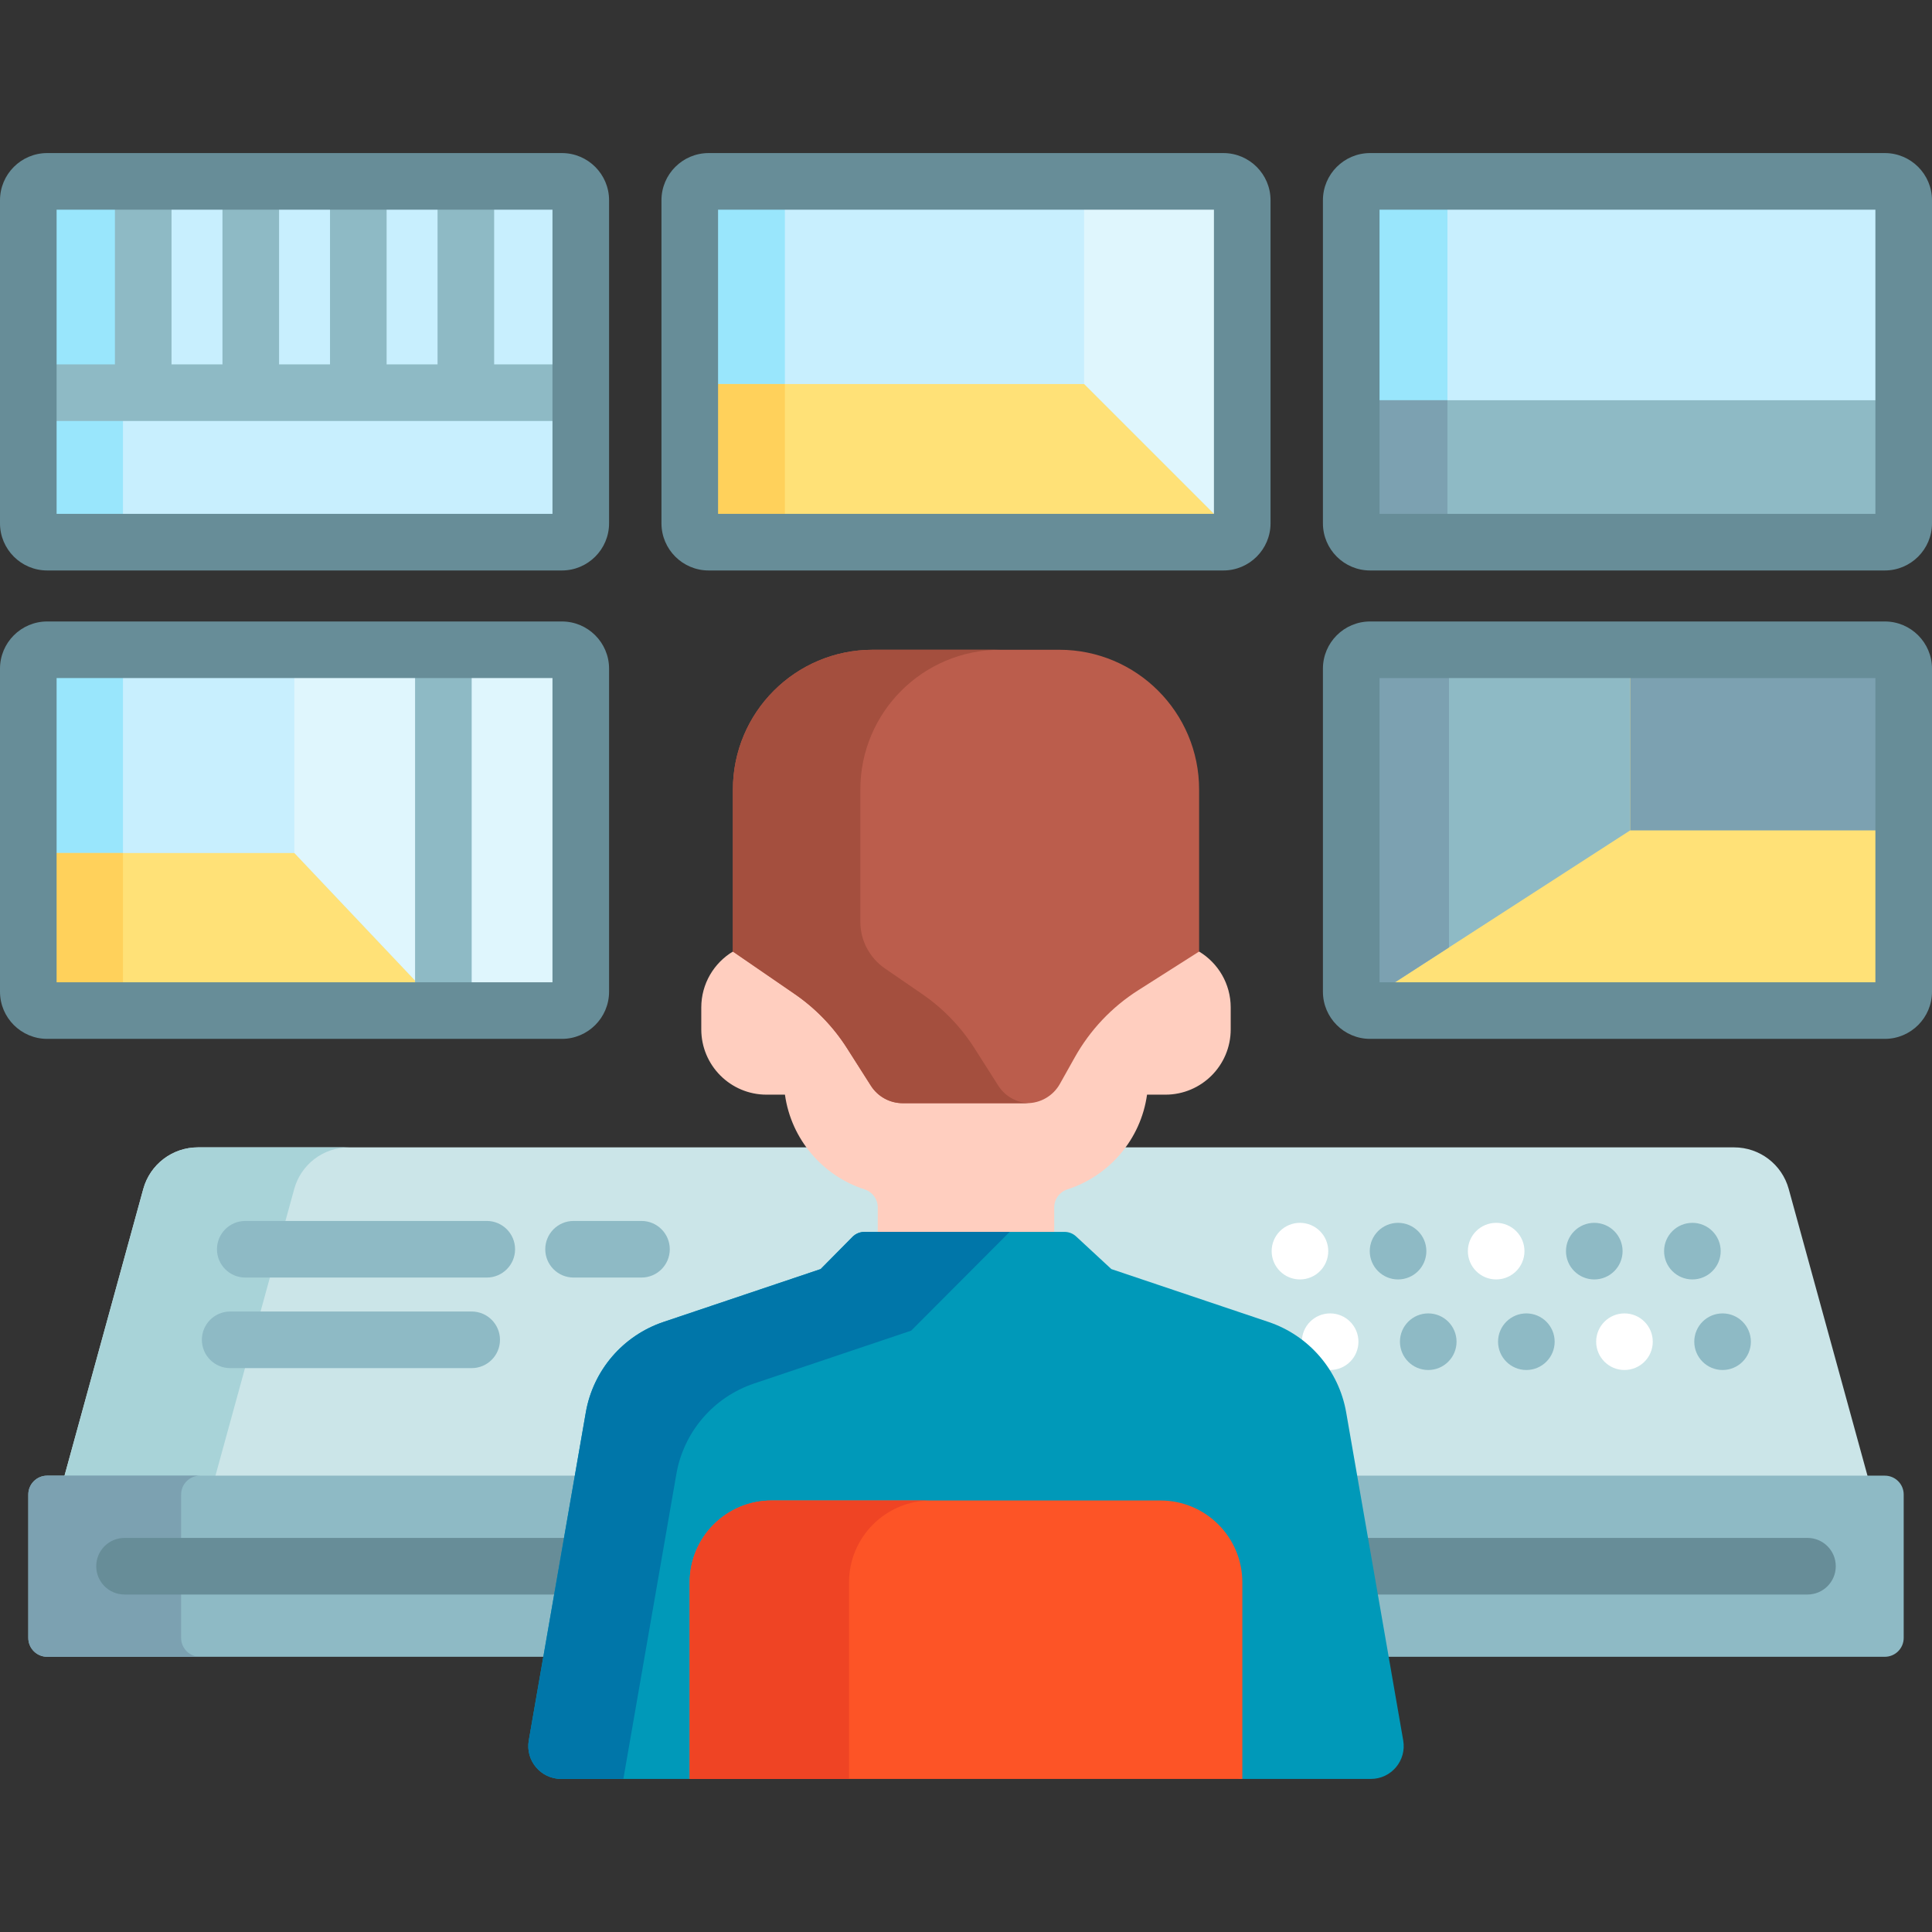 <svg xmlns="http://www.w3.org/2000/svg" version="1.1" xmlns:xlink="http://www.w3.org/1999/xlink"
    xmlns:svgjs="http://svgjs.com/svgjs" width="512" height="512" x="0" y="0" viewBox="0 0 512 512"
    style="enable-background:new 0 0 512 512" xml:space="preserve" class="">
    <rect x="0" y="0" width="512" height="512" fill="#333333" stroke="none"/>
    <g>
        <g>
            <g>
                <path
                    d="m156.229 374.49c1.88-10.814 9.511-19.707 19.914-23.208l41.88-14.093 8.589-8.689c.652-.66 1.559-1.039 2.487-1.039h53.018c.884 0 1.728.331 2.375.931l9.506 8.804 41.859 14.085c10.403 3.501 18.033 12.394 19.914 23.208l3.056 17.574h136.349l-21.147-76.973c-1.789-6.513-7.71-11.026-14.464-11.026h-407.13c-6.754 0-12.675 4.514-14.464 11.026l-21.147 76.973h136.349z"
                    fill="#cbe5e8" data-original="#cbe5e8" class=""></path>
                <path
                    d="m56.824 392.065 21.147-76.973c1.789-6.513 7.71-11.026 14.464-11.026h-40c-6.754 0-12.675 4.514-14.464 11.026l-21.147 76.973z"
                    fill="#a8d3d8" data-original="#a8d3d8" class=""></path>
                <g>
                    <g>
                        <circle cx="344.5" cy="331.565" fill="#ffffff" r="7.5" data-original="#ffffff" class="">
                        </circle>
                    </g>
                    <g>
                        <circle cx="370.5" cy="331.565" fill="#8ebac5" r="7.5" data-original="#8ebac5" class="">
                        </circle>
                    </g>
                    <g>
                        <circle cx="396.5" cy="331.565" fill="#ffffff" r="7.5" data-original="#ffffff" class="">
                        </circle>
                    </g>
                    <g>
                        <circle cx="422.5" cy="331.565" fill="#8ebac5" r="7.5" data-original="#8ebac5" class="">
                        </circle>
                    </g>
                    <g>
                        <circle cx="448.5" cy="331.565" fill="#8ebac5" r="7.5" data-original="#8ebac5" class="">
                        </circle>
                    </g>
                </g>
                <g>
                    <g>
                        <circle cx="352.5" cy="355.565" fill="#ffffff" r="7.5" data-original="#ffffff" class="">
                        </circle>
                    </g>
                    <g>
                        <circle cx="378.5" cy="355.565" fill="#8ebac5" r="7.5" data-original="#8ebac5" class="">
                        </circle>
                    </g>
                    <g>
                        <circle cx="404.5" cy="355.565" fill="#8ebac5" r="7.5" data-original="#8ebac5" class="">
                        </circle>
                    </g>
                    <g>
                        <circle cx="430.5" cy="355.565" fill="#ffffff" r="7.5" data-original="#ffffff" class="">
                        </circle>
                    </g>
                    <g>
                        <circle cx="456.5" cy="355.565" fill="#8ebac5" r="7.5" data-original="#8ebac5" class="">
                        </circle>
                    </g>
                </g>
                <path d="m189.294 54.565h133.411v82.615h-133.411z" fill="#c8effe" data-original="#c8effe" class="">
                </path>
                <path d="m287.295 101.77 35.41 35.41h.001v-82.615h-35.411z" fill="#dff6fd" data-original="#dff6fd"
                    class=""></path>
                <path d="m189.294 54.565h18.706v82.615h-18.706z" fill="#99e6fc" data-original="#99e6fc" class=""></path>
                <path d="m322.705 137.18-35.41-35.41h-98.001v35.41z" fill="#ffe177" data-original="#ffe177" class="">
                </path>
                <path d="m189.294 101.77h18.706v35.41h-18.706z" fill="#ffd15b" data-original="#ffd15b" class=""></path>
                <g>
                    <path
                        d="m324.206 151.18h-136.412c-6.893 0-12.5-5.607-12.5-12.5v-85.615c0-6.893 5.607-12.5 12.5-12.5h136.411c6.893 0 12.5 5.607 12.5 12.5v85.615c.001 6.892-5.607 12.5-12.499 12.5zm-133.912-15h131.411v-80.615h-131.411z"
                        fill="#678d98" data-original="#678d98" class=""></path>
                </g>
                <path d="m364.589 54.565h133.411v82.615h-133.411z" fill="#c8effe" data-original="#c8effe" class="">
                </path>
                <path d="m364.589 54.565h19v82.615h-19z" fill="#99e6fc" data-original="#99e6fc" class=""></path>
                <path d="m364.589 106.065h133.411v31.115h-133.411z" fill="#8ebac5" data-original="#8ebac5" class="">
                </path>
                <path d="m364.589 106.065h19v31.115h-19z" fill="#7ca1b1" data-original="#7ca1b1" class=""></path>
                <g>
                    <path d="m14 178.696h133.411v82.615h-133.411z" fill="#c8effe" data-original="#c8effe" class="">
                    </path>
                    <path d="m147.411 178.696h-69.411v47.369l33.35 35.247h36.061z" fill="#dff6fd"
                        data-original="#dff6fd" class=""></path>
                    <path d="m14 178.696h18.589v82.615h-18.589z" fill="#99e6fc" data-original="#99e6fc" class=""></path>
                    <path d="m111.35 261.312-33.35-35.247h-64v35.247z" fill="#ffe177" data-original="#ffe177" class="">
                    </path>
                    <g>
                        <path d="m110 178.696h15v82.615h-15z" fill="#8ebac5" data-original="#8ebac5" class=""></path>
                    </g>
                    <path d="m14 226.065h18.589v35.247h-18.589z" fill="#ffd15b" data-original="#ffd15b" class=""></path>
                    <path d="m364.589 178.696h133.411v82.615h-133.411z" fill="#ffe177" data-original="#ffe177" class="">
                    </path>
                    <path d="m432 178.696h66v41.368h-66z" fill="#7ca1b1" data-original="#7ca1b1" class=""></path>
                    <path d="m432 178.696h-67.411v82.616h3.562l63.849-41.247z" fill="#8ebac5" data-original="#8ebac5"
                        class=""></path>
                    <path d="m384 178.696h-19.411v82.616h3.562l15.849-10.239z" fill="#7ca1b1" data-original="#7ca1b1"
                        class=""></path>
                </g>
                <g fill="#8ebac5">
                    <path d="m499.5 391.065h-140.847l8.346 48h132.501c2.761 0 5-2.239 5-5v-38c0-2.762-2.239-5-5-5z"
                        fill="#8ebac5" data-original="#8ebac5" class=""></path>
                    <path d="m153.347 391.065h-140.847c-2.761 0-5 2.239-5 5v38c0 2.761 2.239 5 5 5h132.501z"
                        fill="#8ebac5" data-original="#8ebac5" class=""></path>
                </g>
                <g>
                    <path
                        d="m48 434.065v-38c0-2.761 2.239-5 5-5h-40.5c-2.761 0-5 2.239-5 5v38c0 2.761 2.239 5 5 5h40.5c-2.761 0-5-2.239-5-5z"
                        fill="#7ca1b1" data-original="#7ca1b1" class=""></path>
                </g>
                <g fill="#678d98">
                    <path d="m479 407.565h-117.478l2.608 15h114.87c4.142 0 7.5-3.358 7.5-7.5s-3.358-7.5-7.5-7.5z"
                        fill="#678d98" data-original="#678d98" class=""></path>
                    <path d="m150.478 407.565h-117.478c-4.142 0-7.5 3.358-7.5 7.5s3.358 7.5 7.5 7.5h114.87z"
                        fill="#678d98" data-original="#678d98" class=""></path>
                </g>
                <g>
                    <path
                        d="m317.776 252.17h-1.864l-14.823 9.426c-7.09 4.509-13.01 10.766-17.119 18.095l-3.963 7.069c-1.591 2.836-4.599 4.599-7.851 4.599h-32.926c-3.094 0-5.932-1.558-7.593-4.168l-6.325-9.938c-3.701-5.815-8.459-10.744-14.141-14.649l-15.181-10.434h-1.766c-5.019 3.028-8.376 8.532-8.376 14.821v5.808c0 9.553 7.744 17.297 17.297 17.297h4.875c1.649 11.838 10.004 21.526 21.105 25.103 2.074.668 3.491 2.58 3.491 4.759v7.504h46.766v-7.504c0-2.179 1.417-4.091 3.491-4.759 11.101-3.577 19.456-13.265 21.105-25.103h4.875c9.553 0 17.297-7.744 17.297-17.297v-5.808c.002-6.289-3.355-11.794-8.374-14.821z"
                        fill="#ffcebf" data-original="#ffcebf" class=""></path>
                    <g>
                        <path
                            d="m280.727 172.196h-49.454c-20.462 0-37.049 16.587-37.049 37.049v42.924l16.381 11.258c5.54 3.807 10.255 8.692 13.864 14.362l6.325 9.938c1.836 2.884 5.018 4.631 8.436 4.631h32.926c3.618 0 6.953-1.954 8.723-5.11l3.963-7.069c4.042-7.21 9.809-13.305 16.784-17.74l16.15-10.27v-42.924c0-20.461-16.588-37.049-37.049-37.049z"
                            fill="#bb5d4c" data-original="#bb5d4c" class=""></path>
                    </g>
                    <g>
                        <path
                            d="m264.569 287.728-6.324-9.938c-3.609-5.671-8.324-10.556-13.864-14.362l-9.877-6.788c-4.072-2.798-6.504-7.422-6.504-12.362v-35.032c0-20.462 16.587-37.049 37.049-37.049h-33.776c-20.462 0-37.049 16.587-37.049 37.049v42.924l16.382 11.258c5.539 3.807 10.254 8.691 13.863 14.362l6.325 9.938c1.836 2.884 5.018 4.631 8.437 4.631h32.926c.139 0 .275-.022.413-.028-3.251-.143-6.244-1.843-8.001-4.603z"
                            fill="#a44f3e" data-original="#a44f3e" class=""></path>
                    </g>
                    <path
                        d="m371.869 461.239-15.113-86.92c-1.941-11.164-9.84-20.37-20.58-23.984l-41.655-14.017-9.348-8.658c-.831-.77-1.923-1.198-3.056-1.198h-53.018c-1.202 0-2.353.481-3.198 1.336l-8.422 8.52-41.655 14.017c-10.74 3.614-18.639 12.819-20.58 23.984l-15.113 86.92c-.926 5.324 3.173 10.197 8.577 10.197h35.06v-52.086c0-11.416 9.287-20.703 20.702-20.703h103.06c11.415 0 20.702 9.287 20.702 20.703v52.086h35.06c5.404-.001 9.503-4.873 8.577-10.197z"
                        fill="#0099b9" data-original="#60b7ff" class=""></path>
                    <g>
                        <g>
                            <path
                                d="m225.901 327.798-8.422 8.52-41.655 14.017c-10.74 3.614-18.639 12.819-20.58 23.984l-15.113 86.92c-.926 5.324 3.173 10.197 8.577 10.197h16.487l14.049-80.802c1.941-11.164 9.84-20.37 20.58-23.984l41.655-14.017 26.094-26.17h-38.475c-1.201-.001-2.352.48-3.197 1.335z"
                                fill="#0076a9" data-original="#26a6fe" class=""></path>
                        </g>
                    </g>
                    <g>
                        <path
                            d="m329.232 471.435h-146.464v-52.086c0-11.986 9.717-21.703 21.703-21.703h103.059c11.986 0 21.703 9.717 21.703 21.703v52.086z"
                            fill="#fd5426" data-original="#fd5426" class=""></path>
                    </g>
                    <g>
                        <path
                            d="m246.703 397.647h-42.233c-11.986 0-21.703 9.717-21.703 21.703v52.086h42.233v-52.086c0-11.987 9.717-21.703 21.703-21.703z"
                            fill="#ef4424" data-original="#ef4424" class=""></path>
                    </g>
                </g>
                <g>
                    <path
                        d="m129 338.565h-64c-4.142 0-7.5-3.358-7.5-7.5s3.358-7.5 7.5-7.5h64c4.142 0 7.5 3.358 7.5 7.5s-3.358 7.5-7.5 7.5z"
                        fill="#8ebac5" data-original="#8ebac5" class=""></path>
                </g>
                <g>
                    <path
                        d="m170 338.565h-18c-4.142 0-7.5-3.358-7.5-7.5s3.358-7.5 7.5-7.5h18c4.142 0 7.5 3.358 7.5 7.5s-3.358 7.5-7.5 7.5z"
                        fill="#8ebac5" data-original="#8ebac5" class=""></path>
                </g>
                <g>
                    <path
                        d="m125 362.565h-64c-4.142 0-7.5-3.358-7.5-7.5s3.358-7.5 7.5-7.5h64c4.142 0 7.5 3.358 7.5 7.5s-3.358 7.5-7.5 7.5z"
                        fill="#8ebac5" data-original="#8ebac5" class=""></path>
                </g>
                <g>
                    <path d="m14 54.565h133.411v82.615h-133.411z" fill="#c8effe" data-original="#c8effe" class="">
                    </path>
                    <path d="m14 54.565h18.589v82.615h-18.589z" fill="#99e6fc" data-original="#99e6fc" class=""></path>
                    <g>
                        <path
                            d="m130.956 96.565v-42h-15v42h-13.5v-42h-15v42h-13.5v-42h-15v42h-13.5v-42h-15v42h-16.456v15h133.411v-15z"
                            fill="#8ebac5" data-original="#8ebac5" class=""></path>
                    </g>
                </g>
            </g>
            <g>
                <path
                    d="m499.5 275.312h-136.411c-6.893 0-12.5-5.607-12.5-12.5v-85.615c0-6.893 5.607-12.5 12.5-12.5h136.411c6.893 0 12.5 5.607 12.5 12.5v85.615c0 6.892-5.607 12.5-12.5 12.5zm-133.911-15h131.411v-80.615h-131.411z"
                    fill="#678d98" data-original="#678d98" class=""></path>
            </g>
            <g>
                <path
                    d="m499.5 151.18h-136.411c-6.893 0-12.5-5.607-12.5-12.5v-85.615c0-6.893 5.607-12.5 12.5-12.5h136.411c6.893 0 12.5 5.607 12.5 12.5v85.615c0 6.892-5.607 12.5-12.5 12.5zm-133.911-15h131.411v-80.615h-131.411z"
                    fill="#678d98" data-original="#678d98" class=""></path>
            </g>
            <g>
                <path
                    d="m148.911 151.18h-136.411c-6.893 0-12.5-5.607-12.5-12.5v-85.615c0-6.893 5.607-12.5 12.5-12.5h136.411c6.893 0 12.5 5.607 12.5 12.5v85.615c0 6.892-5.608 12.5-12.5 12.5zm-133.911-15h131.411v-80.615h-131.411z"
                    fill="#678d98" data-original="#678d98" class=""></path>
            </g>
            <g>
                <path
                    d="m148.911 275.312h-136.411c-6.893 0-12.5-5.607-12.5-12.5v-85.615c0-6.893 5.607-12.5 12.5-12.5h136.411c6.893 0 12.5 5.607 12.5 12.5v85.615c0 6.892-5.608 12.5-12.5 12.5zm-133.911-15h131.411v-80.615h-131.411z"
                    fill="#678d98" data-original="#678d98" class=""></path>
            </g>
        </g>
    </g>
</svg>